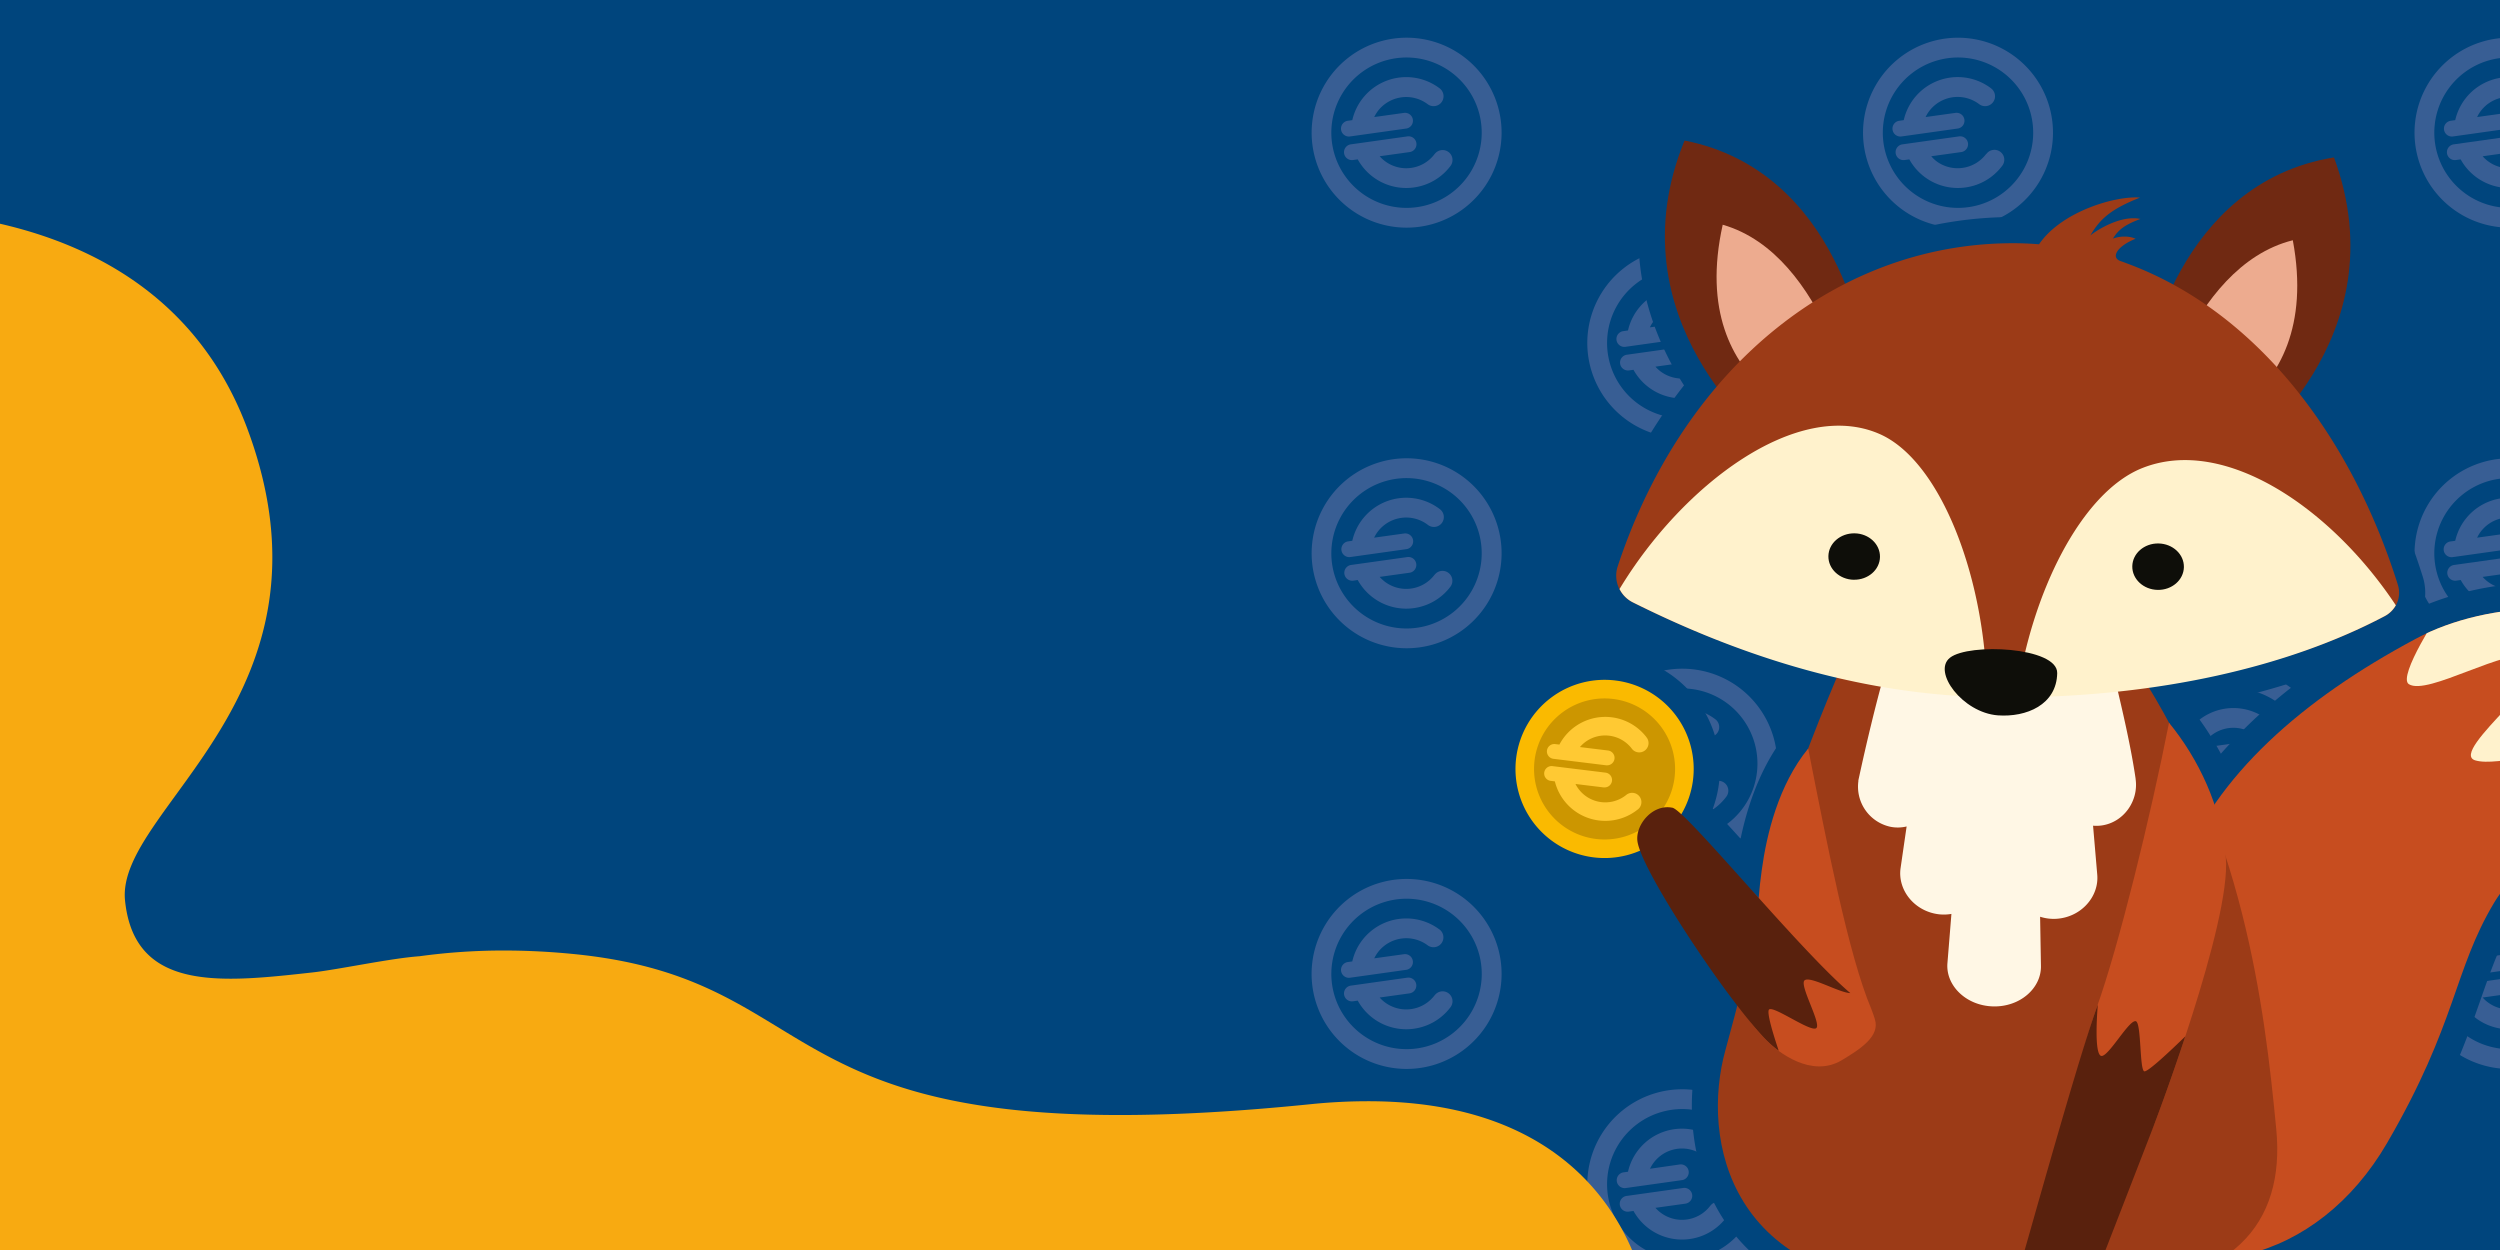 <svg xmlns="http://www.w3.org/2000/svg" xmlns:xlink="http://www.w3.org/1999/xlink" viewBox="0 0 1200 600"><defs><style>.cls-1{fill:none;}.cls-2{fill:#00457d;}.cls-3{fill:#385e94;}.cls-4{clip-path:url(#clip-path);}.cls-5{fill:#c74d1f;}.cls-6{clip-path:url(#clip-path-2);}.cls-7{fill:#fff2cc;}.cls-8{fill:#faba00;}.cls-9{fill:#cc9600;}.cls-10{fill:#9c3b17;}.cls-11{fill:#fff7e5;}.cls-12{fill:#ffc933;}.cls-13{fill:#702912;}.cls-14{fill:#edab8f;}.cls-15{fill:#0e0e09;}.cls-16{fill:#59210d;}.cls-17{fill:#f8aa11;}</style><clipPath id="clip-path"><rect class="cls-1" x="714.85" y="54.88" width="635.6" height="575.8"/></clipPath><clipPath id="clip-path-2"><path class="cls-1" d="M1159.74,306.49c-54.94,29.29-96.24,65.89-113.52,111.07s-25.24,77-49.11,93.1-54.86-1-54.86-1-3.23,32.22,52.18,72.93,118.45,22.55,151.34-34c33.51-57.62,32-82.93,51.39-115.36,24.66-41.27,104-52.2,140.72-55.64C1326.47,317,1273,292,1222.49,292c-22.94,0-45.27,5.16-62.75,14.48"/></clipPath></defs><g id="BG_Blau" data-name="BG Blau"><rect class="cls-2" width="1200" height="600"/></g><g id="Euros"><path class="cls-3" d="M665.18,29a36.09,36.09,0,1,1-24.74,44.64A36.09,36.09,0,0,1,665.18,29m-2.61-9.13A45.59,45.59,0,1,0,719,51.12a45.59,45.59,0,0,0-56.39-31.26"/><path class="cls-3" d="M688.63,73.91A17,17,0,0,1,662.24,75l14.36-2a3,3,0,0,0,.52-.11,3.8,3.8,0,0,0-1.58-7.42l-27,3.8a3.8,3.8,0,1,0,1.06,7.52l2.11-.29a26.57,26.57,0,0,0,27,13.47,26.73,26.73,0,0,0,3.68-.78,26.41,26.41,0,0,0,13.86-9.55,4.75,4.75,0,0,0-7.59-5.72"/><path class="cls-3" d="M691,42.38a26.56,26.56,0,0,0-41.9,15.29l-2.14.3A3.8,3.8,0,0,0,648,65.5l27-3.8a3.12,3.12,0,0,0,.53-.11A3.8,3.8,0,0,0,674,54.18l-14.37,2a17.42,17.42,0,0,1,1.73-2.86A17.13,17.13,0,0,1,685.27,50,4.75,4.75,0,1,0,691,42.38"/><path class="cls-3" d="M665.18,230.89a36.09,36.09,0,1,1-24.74,44.65,36.11,36.11,0,0,1,24.74-44.65m-2.61-9.13A45.59,45.59,0,1,0,719,253a45.59,45.59,0,0,0-56.39-31.26"/><path class="cls-3" d="M688.63,275.82a17,17,0,0,1-26.39,1.09l14.36-2a3,3,0,0,0,.52-.11,3.8,3.8,0,0,0-1.58-7.41l-27,3.79a3.8,3.8,0,1,0,1.06,7.53l2.11-.3a26.59,26.59,0,0,0,27,13.48,26.76,26.76,0,0,0,3.68-.79,26.36,26.36,0,0,0,13.86-9.55,4.75,4.75,0,0,0-7.59-5.71"/><path class="cls-3" d="M691,244.29a26.55,26.55,0,0,0-41.9,15.29l-2.14.3A3.8,3.8,0,0,0,648,267.4l27-3.8a4.51,4.51,0,0,0,.53-.1,3.8,3.8,0,0,0-1.58-7.42l-14.37,2a17.42,17.42,0,0,1,1.73-2.86,17.13,17.13,0,0,1,23.95-3.37,4.75,4.75,0,1,0,5.71-7.58"/><path class="cls-3" d="M665.18,432.79a36.1,36.1,0,1,1-24.74,44.65,36.11,36.11,0,0,1,24.74-44.65m-2.61-9.13A45.6,45.6,0,1,0,719,454.92a45.6,45.6,0,0,0-56.39-31.26"/><path class="cls-3" d="M688.63,477.72a17.09,17.09,0,0,1-23.94,3.36,16,16,0,0,1-2.45-2.27l14.36-2a4.37,4.37,0,0,0,.52-.12,3.8,3.8,0,0,0-1.58-7.41l-27,3.8a3.8,3.8,0,1,0,1.06,7.52l2.11-.3a26.59,26.59,0,0,0,27,13.48,28.29,28.29,0,0,0,3.68-.78,26.41,26.41,0,0,0,13.86-9.55,4.75,4.75,0,0,0-7.59-5.72"/><path class="cls-3" d="M691,446.19a26.63,26.63,0,0,0-37.24,5.24,26.33,26.33,0,0,0-4.66,10.05l-2.14.3a3.8,3.8,0,0,0,1.06,7.53l27-3.8a4.52,4.52,0,0,0,.53-.11A3.8,3.8,0,0,0,674,458l-14.37,2a18.3,18.3,0,0,1,1.73-2.86,17.13,17.13,0,0,1,23.95-3.36,4.75,4.75,0,0,0,5.71-7.59"/><path class="cls-3" d="M1194.61,29a36.09,36.09,0,1,1-24.74,44.64A36.09,36.09,0,0,1,1194.61,29M1192,19.86a45.59,45.59,0,1,0,56.39,31.26A45.59,45.59,0,0,0,1192,19.86"/><path class="cls-3" d="M1218.06,73.91a17,17,0,0,1-26.39,1.1L1206,73a3,3,0,0,0,.52-.11,3.8,3.8,0,0,0-1.58-7.42l-27,3.8a3.8,3.8,0,1,0,1.06,7.52l2.11-.29a26.59,26.59,0,0,0,44.52,3.14,4.75,4.75,0,0,0-7.59-5.72"/><path class="cls-3" d="M1220.41,42.38a26.56,26.56,0,0,0-41.9,15.29l-2.14.3a3.8,3.8,0,0,0,1.06,7.53l27-3.8a3.12,3.12,0,0,0,.53-.11,3.8,3.8,0,0,0-1.58-7.41l-14.36,2a16.7,16.7,0,0,1,1.72-2.86,17.13,17.13,0,0,1,24-3.37,4.75,4.75,0,1,0,5.71-7.59"/><path class="cls-3" d="M1194.61,230.89a36.09,36.09,0,1,1-24.74,44.65,36.11,36.11,0,0,1,24.74-44.65m-2.61-9.13A45.59,45.59,0,1,0,1248.39,253,45.59,45.59,0,0,0,1192,221.76"/><path class="cls-3" d="M1218.06,275.82a17,17,0,0,1-26.39,1.09l14.36-2a3,3,0,0,0,.52-.11,3.8,3.8,0,0,0-1.58-7.41l-27,3.79a3.8,3.8,0,0,0,1.06,7.53l2.11-.3a26.59,26.59,0,0,0,44.52,3.14,4.75,4.75,0,1,0-7.59-5.71"/><path class="cls-3" d="M1220.41,244.29a26.55,26.55,0,0,0-41.9,15.29l-2.14.3a3.8,3.8,0,1,0,1.06,7.52l27-3.8a4.51,4.51,0,0,0,.53-.1,3.8,3.8,0,0,0-1.58-7.42l-14.36,2a16.7,16.7,0,0,1,1.72-2.86,17.13,17.13,0,0,1,24-3.37,4.75,4.75,0,1,0,5.71-7.58"/><path class="cls-3" d="M1194.61,432.79a36.1,36.1,0,1,1-24.74,44.65,36.11,36.11,0,0,1,24.74-44.65m-2.61-9.13a45.6,45.6,0,1,0,56.39,31.26A45.6,45.6,0,0,0,1192,423.66"/><path class="cls-3" d="M1218.06,477.72a17.09,17.09,0,0,1-23.94,3.36,16,16,0,0,1-2.45-2.27l14.36-2a4.37,4.37,0,0,0,.52-.12,3.8,3.8,0,0,0-1.58-7.41l-27,3.8a3.8,3.8,0,0,0,1.06,7.52l2.11-.3a26.59,26.59,0,0,0,27,13.48,28,28,0,0,0,3.68-.78,26.37,26.37,0,0,0,13.86-9.55,4.75,4.75,0,0,0-7.59-5.72"/><path class="cls-3" d="M1220.41,446.19a26.63,26.63,0,0,0-37.24,5.24,26.33,26.33,0,0,0-4.66,10.05l-2.14.3a3.8,3.8,0,0,0,1.06,7.53l27-3.8a4.52,4.52,0,0,0,.53-.11,3.8,3.8,0,0,0-1.58-7.42L1189,460a17.5,17.5,0,0,1,1.72-2.86,17.13,17.13,0,0,1,24-3.36,4.75,4.75,0,0,0,5.71-7.59"/><path class="cls-3" d="M929.9,29a36.09,36.09,0,1,1-24.75,44.64A36.08,36.08,0,0,1,929.9,29m-2.62-9.13a45.59,45.59,0,1,0,56.39,31.26,45.6,45.6,0,0,0-56.39-31.26"/><path class="cls-3" d="M953.35,73.91a17.09,17.09,0,0,1-24,3.37A17.54,17.54,0,0,1,927,75l14.35-2a2.93,2.93,0,0,0,.53-.11,3.8,3.8,0,0,0-1.58-7.42l-27,3.8a3.8,3.8,0,1,0,1.06,7.52l2.12-.29a26.57,26.57,0,0,0,27,13.47,26.43,26.43,0,0,0,17.54-10.33,4.75,4.75,0,1,0-7.58-5.72"/><path class="cls-3" d="M955.7,42.38a26.54,26.54,0,0,0-41.9,15.29l-2.14.3a3.8,3.8,0,1,0,1.05,7.53l27-3.8a3,3,0,0,0,.52-.11,3.8,3.8,0,0,0-1.58-7.41l-14.36,2A16.75,16.75,0,0,1,926,53.34,17.11,17.11,0,0,1,950,50a4.75,4.75,0,0,0,5.72-7.59"/><path class="cls-3" d="M929.9,230.89a36.09,36.09,0,1,1-24.75,44.65,36.09,36.09,0,0,1,24.75-44.65m-2.62-9.13A45.59,45.59,0,1,0,983.67,253a45.6,45.6,0,0,0-56.39-31.26"/><path class="cls-3" d="M953.35,275.82a17.1,17.1,0,0,1-24,3.36,17.54,17.54,0,0,1-2.44-2.27l14.35-2a2.93,2.93,0,0,0,.53-.11,3.8,3.8,0,0,0-1.58-7.41l-27,3.79a3.8,3.8,0,0,0,1.06,7.53l2.12-.3a26.59,26.59,0,0,0,27,13.48,26.6,26.6,0,0,0,17.54-10.34,4.75,4.75,0,1,0-7.58-5.71"/><path class="cls-3" d="M955.7,244.29a26.64,26.64,0,0,0-37.25,5.23,26.35,26.35,0,0,0-4.65,10.06l-2.14.3a3.8,3.8,0,1,0,1.05,7.52l27-3.8a4.35,4.35,0,0,0,.52-.1,3.8,3.8,0,0,0-1.58-7.42l-14.36,2a16.75,16.75,0,0,1,1.73-2.86A17.11,17.11,0,0,1,950,251.87a4.75,4.75,0,0,0,5.72-7.58"/><path class="cls-3" d="M929.9,432.79a36.1,36.1,0,1,1-24.75,44.65,36.09,36.09,0,0,1,24.75-44.65m-2.62-9.13a45.6,45.6,0,1,0,56.39,31.26,45.61,45.61,0,0,0-56.39-31.26"/><path class="cls-3" d="M953.35,477.72a17.1,17.1,0,0,1-24,3.36,16.41,16.41,0,0,1-2.44-2.27l14.35-2a4.12,4.12,0,0,0,.53-.12,3.8,3.8,0,0,0-1.58-7.41l-27,3.8a3.8,3.8,0,0,0,1.06,7.52l2.12-.3a26.08,26.08,0,0,0,7.27,8.38,26.38,26.38,0,0,0,19.7,5.1,28.1,28.1,0,0,0,3.69-.78,26.39,26.39,0,0,0,13.85-9.55,4.75,4.75,0,1,0-7.58-5.72"/><path class="cls-3" d="M955.7,446.19a26.64,26.64,0,0,0-37.25,5.24,26.31,26.31,0,0,0-4.65,10.05l-2.14.3a3.8,3.8,0,1,0,1.05,7.53l27-3.8a4.36,4.36,0,0,0,.52-.11,3.8,3.8,0,0,0-1.58-7.42l-14.36,2a17.56,17.56,0,0,1,1.73-2.86A17.11,17.11,0,0,1,950,453.78a4.75,4.75,0,0,0,5.72-7.59"/><path class="cls-3" d="M797.54,129.94a36.09,36.09,0,1,1-24.74,44.64,36.09,36.09,0,0,1,24.74-44.64m-2.62-9.13a45.59,45.59,0,1,0,56.4,31.26,45.6,45.6,0,0,0-56.4-31.26"/><path class="cls-3" d="M821,174.87a17.1,17.1,0,0,1-24,3.36A17.54,17.54,0,0,1,794.6,176l14.36-2a3,3,0,0,0,.52-.11,3.8,3.8,0,0,0-1.58-7.41l-27,3.79a3.8,3.8,0,1,0,1.05,7.53l2.12-.3a26.57,26.57,0,0,0,27,13.47,25.33,25.33,0,0,0,3.68-.78,26.39,26.39,0,0,0,13.85-9.55,4.75,4.75,0,1,0-7.58-5.71"/><path class="cls-3" d="M823.34,143.34a26.54,26.54,0,0,0-41.9,15.28l-2.14.31a3.8,3.8,0,1,0,1.06,7.52l27-3.8a2.82,2.82,0,0,0,.52-.11,3.8,3.8,0,0,0-1.58-7.41l-14.36,2a16.75,16.75,0,0,1,1.73-2.86,17.11,17.11,0,0,1,23.94-3.37,4.75,4.75,0,1,0,5.72-7.58"/><path class="cls-3" d="M797.54,533.75a36.09,36.09,0,1,1-24.74,44.64,36.08,36.08,0,0,1,24.74-44.64m-2.62-9.13a45.59,45.59,0,1,0,56.4,31.26,45.6,45.6,0,0,0-56.4-31.26"/><path class="cls-3" d="M821,578.67a17,17,0,0,1-26.39,1.09l14.36-2,.52-.11a3.8,3.8,0,0,0-1.58-7.42l-27,3.8a3.8,3.8,0,1,0,1.05,7.52l2.12-.29a26.61,26.61,0,0,0,27,13.47,28.29,28.29,0,0,0,3.68-.78,26.39,26.39,0,0,0,13.85-9.55,4.75,4.75,0,0,0-7.58-5.72"/><path class="cls-3" d="M823.34,547.14a26.54,26.54,0,0,0-41.9,15.29l-2.14.3a3.8,3.8,0,0,0,1.06,7.53l27-3.8a2.82,2.82,0,0,0,.52-.11,3.8,3.8,0,0,0-1.58-7.41L792,561a17,17,0,0,1,25.67-6.23,4.75,4.75,0,0,0,5.72-7.59"/><path class="cls-3" d="M797.54,331.84a36.09,36.09,0,1,1-24.74,44.65,36.09,36.09,0,0,1,24.74-44.65m-2.62-9.13A45.59,45.59,0,1,0,851.32,354a45.6,45.6,0,0,0-56.4-31.26"/><path class="cls-3" d="M821,376.77a17.1,17.1,0,0,1-24,3.36,17.54,17.54,0,0,1-2.44-2.27l14.36-2a3,3,0,0,0,.52-.11,3.8,3.8,0,0,0-1.58-7.41l-27,3.8a3.8,3.8,0,1,0,1.05,7.52l2.12-.3a26.59,26.59,0,0,0,27,13.48,28.29,28.29,0,0,0,3.68-.78,26.44,26.44,0,0,0,13.85-9.55,4.75,4.75,0,1,0-7.58-5.72"/><path class="cls-3" d="M823.34,345.24a26.53,26.53,0,0,0-41.9,15.29l-2.14.3a3.8,3.8,0,1,0,1.06,7.52l27-3.79a4,4,0,0,0,.52-.11,3.8,3.8,0,0,0-1.58-7.42l-14.36,2a17.56,17.56,0,0,1,1.73-2.86,17.1,17.1,0,0,1,23.94-3.36,4.75,4.75,0,0,0,5.72-7.59"/><path class="cls-3" d="M1062.26,129.94a36.09,36.09,0,1,1-24.75,44.64,36.09,36.09,0,0,1,24.75-44.64m-2.62-9.13A45.59,45.59,0,1,0,1116,152.07a45.59,45.59,0,0,0-56.39-31.26"/><path class="cls-3" d="M1085.7,174.87a17.09,17.09,0,0,1-23.94,3.36,17.54,17.54,0,0,1-2.44-2.27l14.35-2a3.12,3.12,0,0,0,.53-.11,3.8,3.8,0,0,0-1.58-7.41l-27,3.79a3.8,3.8,0,0,0,1.06,7.53l2.11-.3a26.6,26.6,0,0,0,27,13.47,25.19,25.19,0,0,0,3.69-.78,26.39,26.39,0,0,0,13.85-9.55,4.75,4.75,0,1,0-7.59-5.71"/><path class="cls-3" d="M1088.06,143.34a26.56,26.56,0,0,0-41.91,15.28l-2.14.31a3.8,3.8,0,0,0,1.06,7.52l27-3.8a3,3,0,0,0,.52-.11,3.8,3.8,0,0,0-1.58-7.41l-14.36,2a16.13,16.13,0,0,1,1.73-2.86,17.11,17.11,0,0,1,23.94-3.37,4.75,4.75,0,1,0,5.72-7.58"/><path class="cls-3" d="M1062.26,533.75a36.09,36.09,0,1,1-24.75,44.64,36.08,36.08,0,0,1,24.75-44.64m-2.62-9.13A45.59,45.59,0,1,0,1116,555.88a45.59,45.59,0,0,0-56.39-31.26"/><path class="cls-3" d="M1085.7,578.67a17,17,0,0,1-26.38,1.09l14.35-2,.53-.11a3.8,3.8,0,0,0-1.58-7.42l-27,3.8a3.8,3.8,0,0,0,1.06,7.52l2.11-.29a26.64,26.64,0,0,0,27,13.47,28.1,28.1,0,0,0,3.69-.78,26.39,26.39,0,0,0,13.85-9.55,4.75,4.75,0,0,0-7.59-5.72"/><path class="cls-3" d="M1088.06,547.14a26.56,26.56,0,0,0-41.91,15.29l-2.14.3a3.8,3.8,0,0,0,1.06,7.53l27-3.8a3,3,0,0,0,.52-.11,3.8,3.8,0,0,0-1.58-7.41l-14.36,2a16.58,16.58,0,0,1,1.73-2.87,17.12,17.12,0,0,1,23.94-3.36,4.75,4.75,0,0,0,5.72-7.59"/><path class="cls-3" d="M1062.26,331.84a36.09,36.09,0,1,1-24.75,44.65,36.09,36.09,0,0,1,24.75-44.65m-2.62-9.13A45.59,45.59,0,1,0,1116,354a45.59,45.59,0,0,0-56.39-31.26"/><path class="cls-3" d="M1085.7,376.77a17.09,17.09,0,0,1-23.94,3.36,17.54,17.54,0,0,1-2.44-2.27l14.35-2a3.12,3.12,0,0,0,.53-.11,3.8,3.8,0,0,0-1.58-7.41l-27,3.8a3.8,3.8,0,0,0,1.06,7.52l2.11-.3a26.62,26.62,0,0,0,27,13.48,28.1,28.1,0,0,0,3.69-.78,26.44,26.44,0,0,0,13.85-9.55,4.75,4.75,0,1,0-7.59-5.72"/><path class="cls-3" d="M1088.06,345.24a26.55,26.55,0,0,0-41.91,15.29l-2.14.3a3.8,3.8,0,1,0,1.06,7.52l27-3.79a4.36,4.36,0,0,0,.52-.11A3.8,3.8,0,0,0,1071,357l-14.36,2a16.88,16.88,0,0,1,1.73-2.86,17.1,17.1,0,0,1,23.94-3.36,4.75,4.75,0,0,0,5.72-7.59"/></g><g id="Fuchs"><g class="cls-4"><path class="cls-2" d="M1066,361.76a141.58,141.58,0,0,0-14.47-21.95l-.09-.17a388.59,388.59,0,0,0,53.59-13.58,252.27,252.27,0,0,0-39,35.7m284.2,13.56c-7-37.14-28.68-65.42-62.73-81.76-37.13-17.82-86.64-18.61-124.19-2.68a25.63,25.63,0,0,0-.44-14.27c-10.42-33-25.07-62.52-43.58-87.85,17.3-27.1,31.25-67.58,12.82-117.55a12.58,12.58,0,0,0-13.8-8.06c-41.14,6.64-65.89,32.58-80.34,56.77l-1.26-.58a12.86,12.86,0,0,0,.91-4.24,12.67,12.67,0,0,0-.15-2.47,12.57,12.57,0,0,0,1.31-12.87,12.59,12.59,0,0,0-10.44-17.43c-14.4-1.32-40.4,6.44-55.21,22-1.22,0-2.4-.09-3.55-.11a187.41,187.41,0,0,0-77.7,15.28C878.39,92.7,854.11,63.62,811,55.12a12.57,12.57,0,0,0-14.07,7.57c-21.05,51.45-6.77,93.79,11.39,122.29-18.74,23.88-33.43,51.72-43.75,82.91A26.94,26.94,0,0,0,768.3,292l.27.35a25.78,25.78,0,0,0,2.35,2.78c.33.34.69.67,1.07,1l.09.09a24.52,24.52,0,0,0,2,1.73,27.07,27.07,0,0,0,4,2.43,474,474,0,0,0,86.36,33.5c-2.42,6-5,12.52-7.56,19.09-10,12.89-17.19,29.53-21.4,49.62-5-5.52-9.5-10.43-13.33-14.4a55.34,55.34,0,1,0-59.65,35.74,54.77,54.77,0,0,0,17.84-.42c8.92,17.38,25.51,42.78,39.84,62-1.47,5.6-2.82,10.63-4.1,15.25-6.89,24.85-6.59,61.48,14.92,89.77,14,18.34,42.53,40.2,99.47,40.2h75c26.77,0,48.64-4.83,65.06-14.37,34.75-4.58,66-26.8,86.09-61.34,19.48-33.48,27.69-57,34.28-75.81,4.95-14.14,9.22-26.35,17-39.42,15.23-25.47,61.79-43.07,131.11-49.57a12.58,12.58,0,0,0,11.18-14.85"/><path class="cls-5" d="M942.25,509.7s31,17.07,54.86,1,31.84-47.92,49.11-93.1,58.58-81.78,113.52-111.07c56-29.84,161.55-17,178.13,71.16-36.71,3.44-116,14.37-140.71,55.64-19.4,32.43-17.88,57.74-51.39,115.36-32.89,56.53-96,74.63-151.34,34s-52.18-72.93-52.18-72.93"/></g><g class="cls-6"><path class="cls-7" d="M1171.73,292.71s-21.19,32.1-15.47,35.7c9.08,5.7,46.47-17.81,60.49-13.68,15,4.43-42.28,46.23-28.6,50.26,11,3.24,39.55-7,50.44-2.35,9.42,4.05-38.71,39.81-29.68,58.46s94.88,32.8,96.19,32,48-62,48-62l18.37-94.7-155.62-40.22Z"/></g><g class="cls-4"><path class="cls-8" d="M764.24,411.44a42.77,42.77,0,1,0-36.39-48.3,42.76,42.76,0,0,0,36.39,48.3"/><path class="cls-9" d="M765.48,402.62a33.85,33.85,0,1,0-28.81-38.24,33.86,33.86,0,0,0,28.81,38.24"/><path class="cls-10" d="M886.64,313.41s-16.75,38.49-25.3,64.15S840,461.66,828.2,504.07s1.06,114,102.28,114h75c66.11,0,91.46-30.74,87.14-75.91-5.71-59.51-15.68-142.91-67.36-222s-138.63-6.77-138.63-6.77"/><path class="cls-11" d="M1025.1,373.83c-2.18-15.05-6.24-32.45-9.63-46.7-9.72,1.95-101.46-1.7-110.83-4.28-4.46,15.86-8.83,34.21-12.34,50.42-.11.49-.22,1-.32,1.48l.07,0a19.7,19.7,0,0,0,15.24,22.08,17.9,17.9,0,0,0,7.89-.13q-1.44,9.88-2.87,19.77c-1.65,10.61,6.54,21,18.37,22.39a21.31,21.31,0,0,0,6-.18q-.94,11.73-1.9,23.46c-1,10.72,8.76,20.53,21.78,20.93s23.37-8.77,23.09-19.53q-.2-11.76-.4-23.51a21.47,21.47,0,0,0,7.7,1c11.91-.67,20.72-10.62,19.72-21.31q-1-11.69-2-23.39a18.18,18.18,0,0,0,4-.09c10.72-1.44,18-11.86,16.4-22.44"/><path class="cls-5" d="M1041.13,346.91c-8.91,45.26-24.23,107.62-34.75,136.84-9.56,26.6-33.67,121-20.13,124.74s47.93-69.14,47.93-69.14,36.9-96.72,34.21-127.58c-2.14-24.59-13-47.4-27.26-64.86"/><path class="cls-5" d="M899.92,489.13c-.14-.44-1.17-3.6-1.7-4.84-11-26-21.38-79.79-30.29-125-14.25,17.46-19.93,41.15-22.27,58.23-.65,4.72-1.16,9.17-1.5,13.57-19.68-21.91-12.31,19.3-11.33,27.23,1.72,14-4.66,20.55,14.61,40.63,6.09,6.34,22.18,18.53,36.53,10,9-5.38,18.63-11.63,15.95-19.75"/><path class="cls-12" d="M780.41,381.72a16,16,0,0,1-24.18-5.41l13.5,1.65a2.85,2.85,0,0,0,.5,0,3.56,3.56,0,0,0,.37-7.1l-25.4-3.12a3.56,3.56,0,0,0-.87,7.07l2,.25a24.94,24.94,0,0,0,39.58,13.66,4.46,4.46,0,1,0-5.49-7"/><path class="cls-12" d="M790.2,353.72a24.91,24.91,0,0,0-41.69,3.68l-2-.24a3.56,3.56,0,0,0-.87,7.07L771,367.35a4.19,4.19,0,0,0,.5,0,3.57,3.57,0,0,0,.37-7.11l-13.51-1.65a16.66,16.66,0,0,1,2.26-2.18,16.07,16.07,0,0,1,22.52,2.77,4.46,4.46,0,1,0,7-5.49"/><path class="cls-13" d="M847.94,211.6s-74.55-58.15-39.36-144.15C883.88,82.31,895,169.29,895,169.29Z"/><path class="cls-14" d="M881.9,205.78s-73.33-15.36-55-97.91c50.22,14.42,64.82,94.69,64.82,94.69Z"/><path class="cls-13" d="M1075.94,218.25s76.53-55.51,44.37-142.69c-75.77,12.23-89.94,98.77-89.94,98.77Z"/><path class="cls-14" d="M1042.2,211.25s73.83-12.79,58.35-95.93c-50.69,12.66-68.09,92.37-68.09,92.37Z"/><path class="cls-10" d="M1150.88,280.39c-23.5-74.44-70.19-131.82-129.67-153.84-1.15-.45-2.27-.86-3.35-1.23-4.78-1.66-1.83-7.09,7.2-10.7-2.31-1.14-6.54-1.62-10.84-.1,2.75-4.58,6.27-6.84,13.18-9.42-9.25-2-21,5.37-24,7.91,4.73-8.3,10.43-12.84,23.78-18.16-11.26-1-37.57,6.44-48.44,22.4-3.11-.24-6.24-.42-9.4-.48-85.6-1.49-160.88,58.45-192.84,155.07a14.29,14.29,0,0,0,7.18,17.26c47.12,23.54,105.56,43.52,171.18,44.66,72.8,1.27,139.86-11.68,189.63-37.94a12.53,12.53,0,0,0,6.37-15.43"/><path class="cls-7" d="M777.38,282.74a14.24,14.24,0,0,0,6.32,6.36c46.84,23.4,104.86,44.14,170,45.51,0-54.46-21.32-113.18-51.6-126.34-39.46-17.17-94.51,24.42-124.73,74.47"/><path class="cls-7" d="M1028.44,224.61c-29.56,11.64-53.61,60.46-60.46,110.1,67.71-.51,129.77-14.22,176.53-38.89a13.27,13.27,0,0,0,5.49-5.27c-30.43-46-81.68-81.65-121.56-65.94"/><path class="cls-15" d="M1035.69,283.15c6.84.12,12.47-4.77,12.58-10.93s-5.35-11.24-12.19-11.36-12.47,4.78-12.58,10.93,5.35,11.24,12.19,11.36"/><path class="cls-15" d="M889.82,278.27c6.84.12,12.47-4.77,12.57-10.93S897.05,256.1,890.21,256s-12.47,4.78-12.58,10.93,5.35,11.24,12.19,11.36"/><path class="cls-15" d="M936,315.7c-8.59,6.73,6.07,26.39,22.95,27.67,13.7,1,28.24-5.06,28.51-20.27.22-12.56-42.34-14.55-51.46-7.4"/><path class="cls-16" d="M802.72,387.71c-9.39-1.93-17.73,8.11-16.76,16,1.73,13.95,42.21,75.07,61.48,95.15a49.53,49.53,0,0,0,6.35,5.5c-2.79-8.3-5.94-18.74-4.61-19.81,2.26-1.82,19.71,10.85,22.56,9s-8.29-20.8-5.53-23,16.64,6,21.95,6.14c-24.94-21.2-78.86-87.69-85.44-89"/><path class="cls-16" d="M1049,497.4c-6.91,6.73-18.24,17.44-19.78,16.83-2.23-.89-1.37-22.81-3.92-24-3.12-1.43-13.56,17.82-16.84,16.57-3.09-1.18-2-18.59-1.51-24.6l-.54,1.53c-8.41,23.37-27.27,90.85-35.06,118.1h-3.67a8.13,8.13,0,1,0,0,16.25h30.47a8.06,8.06,0,0,0,7-4.09c.55-1,29.05-74.67,29.05-74.67s7.07-18.53,14.79-42"/></g></g><g id="Blobb"><path class="cls-17" d="M791.85,631.46S785,528.59,656.69,528.59A271.62,271.62,0,0,0,629.2,530c-35.68,3.62-65.83,5.21-91.59,5.21-166.34,0-149.92-66.12-262.2-77.27-11.78-1.17-22.94-1.69-33.48-1.69A296.75,296.75,0,0,0,201.32,459c-14,1-39.06,6.42-51.41,7.78-13.56,1.5-27,3-39.19,3-26.81,0-47.64-7.23-50.71-37.57-4.48-44.36,106.58-98.08,58.7-226.47C85.06,115.53-6,100.75-62,100.75c-27.31,0-46.32,3.51-46.32,3.51l-.2,527.2Z"/></g></svg>
